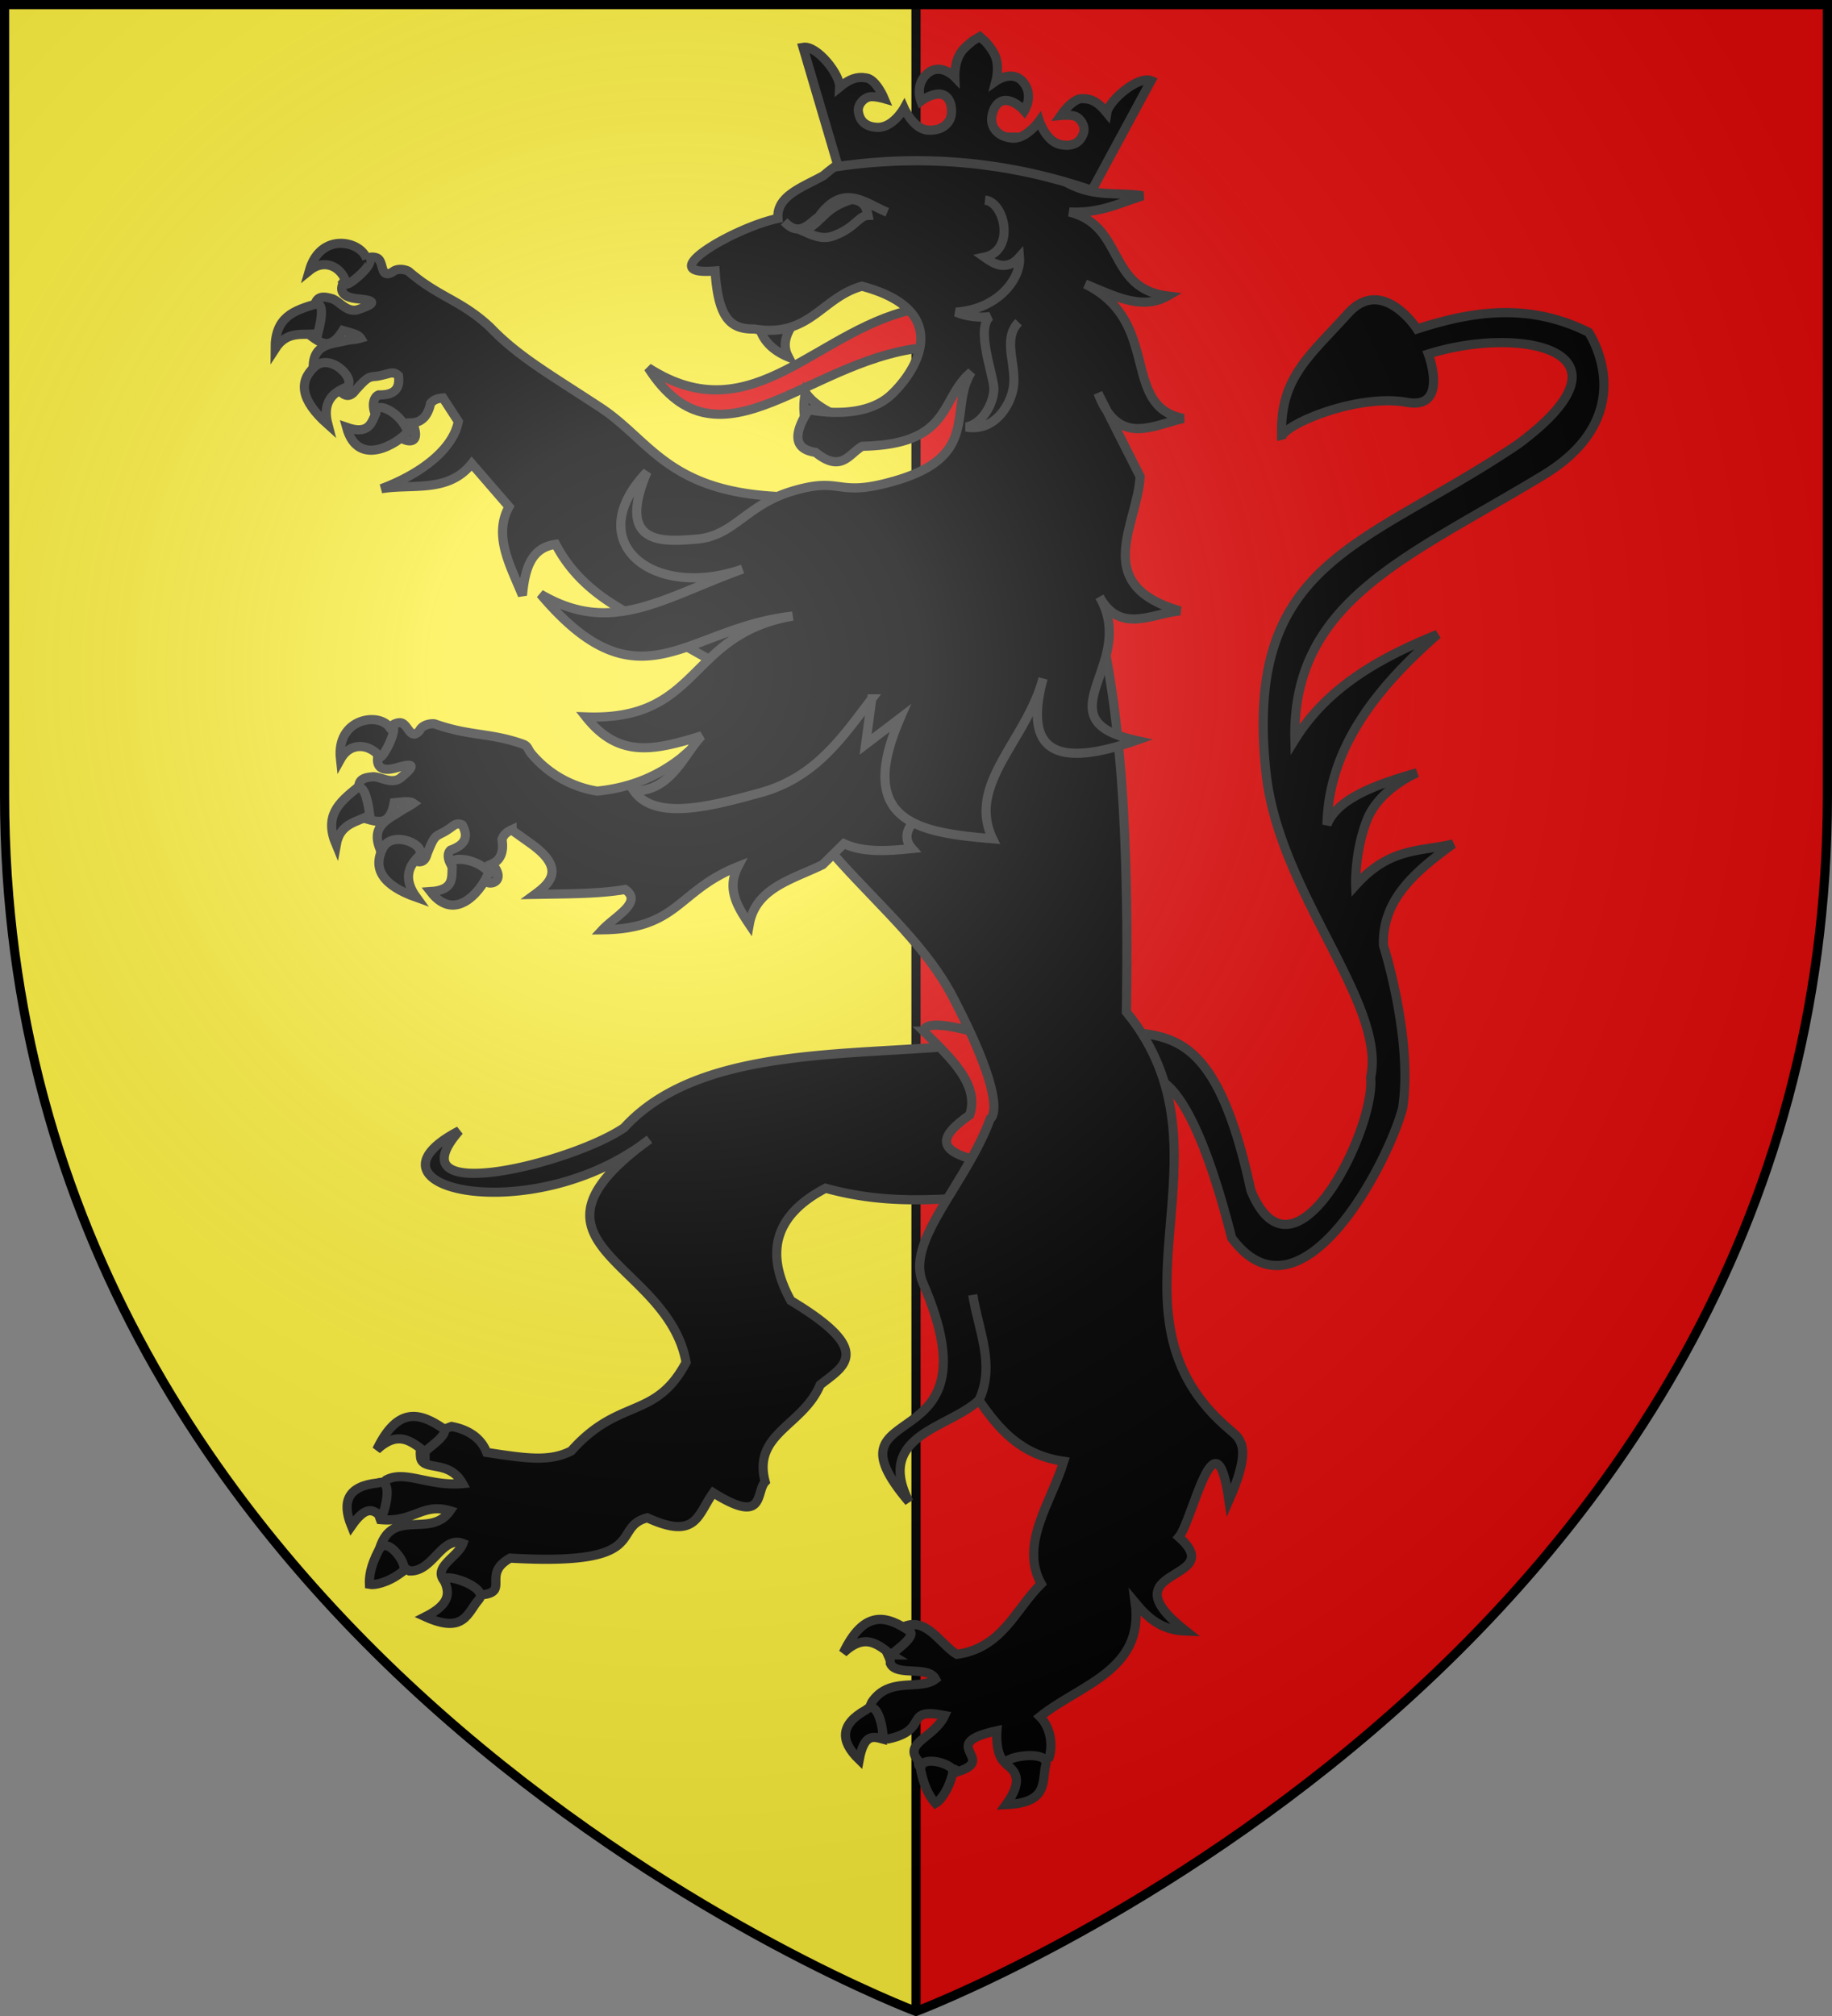 <svg xmlns="http://www.w3.org/2000/svg" xmlns:xlink="http://www.w3.org/1999/xlink" width="600" height="660" stroke="#000"><rect width="100%" height="100%" fill="#808080" stroke="none"/><radialGradient id="c" cx="221" cy="226" r="300" gradientTransform="matrix(1.35 0 0 1.35 -77 -85)" gradientUnits="userSpaceOnUse"><stop offset="0" stop-color="#fff" stop-opacity=".3"/><stop offset=".2" stop-color="#fff" stop-opacity=".25"/><stop offset=".6" stop-color="#666" stop-opacity=".13"/><stop offset="1" stop-opacity=".13"/></radialGradient><clipPath id="b"><path id="a" d="M300 658.5S1.5 546.1 1.5 260.3V1.5h597v258.8c0 285.8-298.5 398.2-298.5 398.2Z"/></clipPath><use xlink:href="#a" fill="#fcef3c"/><g stroke-width="3"><path fill="#e20909" clip-path="url(#b)" d="M300 0h300v660H300z"/><g stroke="#333"><path d="M327.4 340.7c-39.7 6.2-96.2-.9-123 28.5-17.3 11.8-76.1 26.2-54 1-36 18.7 24 32.6 62.3 2.8-47.6 34.6 6 39.5 12 73-10.1 19-21.9 11.3-37.6 29-7.2 3.7-15.1 2.4-27.7.5-2-5.2-6.7-7.6-11.5-8.5-5 1.7-10.9 5.3-10.2 9.5 0 5.7 9.2.8 13.8 9.2-11 1-18.8-4.5-25-1.2-5 3.7-2.7 10.9-1.9 13 11 1 13.7-5.6 22.8-2.9-6.4 9.3-19-1.3-23.1 12.5 1.2 4.5 5.6 4.4 9.8 7.2 7.7.4 10.6-11.7 17.5-9-1.7 4.7-10.8 8-5.4 13 1.9 2.4 6.8 2.9 11.8 3.8 9-1-.3-6.8 9.1-12 47 2.7 32.6-10 44.9-13.2 16.2 7.4 16.4-1 21.6-8.2 17.2 10.8 13.8-.2 17-3.6-4.2-15.8 12.4-18.3 18-31.7 7.4-6 18.4-10.8-9.6-27.6-8.7-15.8-5.2-28.1 11.4-36.8 27.4 7.6 49.2 1.3 73.8 2ZM113 91.7c-1 1.3-3.1 5.4 4 6.1 3.6.4 8.6.9-.2 3.7-3.5.6-5.5-2.8-8-3.7-1.9-.5-4.5-1.3-5.5 1.4a56 56 0 0 1-1.7 10.6c3.5 2.6 6.6 5 10.7-1.6 2.3.7 5 1.2 5.8 2.5-1.7.5-3.4.5-4.7.8-4.8 1.2-11 1-10.8 9 9-2.3 10.7 4 8.6 7.3 1.8 2.2 3.6 2.2 5.2 0 4-4.5 4.5-4.4 6.8-4.6 1.6-.2 3.2-.7 4.4-1 1.3-.3 2.2.1 2.9.8.5 3.8-.8 6.4-6.5 6.3-1.5.6-2.2 3-1.3 5.7 7.6 1.8 7.7 4.3 8.4 8 1 1.4 7.4 3.5 4-4.6 3.7-.2 5.3-3.3 5.9-6.3 1.1-1.4 2.6-1.7 4.1-1.8l5 7.7c-1.7 9-12.1 17.1-25.2 22 10.2-1.7 21.9 1.5 29.6-8.2l12.2 14.1c-5.2 9.5.4 19.2 4.4 29 .8-8.4 2.7-15.6 10.9-16.7 9.6 18.4 27.8 23.6 34.5 28.8l33.2 18.7 11.5-63c-42 0-47.4-18-64.6-29.3-16.6-10.9-26.9-16.7-36-26.2-9.6-9-16.7-9.7-26.7-18.3-.6-.5-3.7-1.4-5.4.2-4.3 2.3-2.5-3.8-5.2-4.7-4.2-1.4-7.7 4-10.3 7.3Zm261.4 261.2c2.4-.4 14.3-5.3 29 52.4 22.6 30.4 51.2-24.4 56-42.6 3.4-22.8-6.3-53.2-6.3-53.2-.5-15.1 10.7-24.4 22.8-33.2-10.4 2.6-20.5.8-31.9 13.5 0 0-.4-10.6 3.6-21.1 4-10.5 16.5-15.7 16.5-15.7-14.2 4-26.4 8.8-29.5 17 .6-25.3 16.2-44.7 36.2-62.3-18.8 7.6-36 17.2-46.7 34.4-1-45.6 37.3-59.8 81.3-86.5 33.1-20 14.9-46.8 14.9-46.8-20.5-10.3-39.7-6.4-56.2-1.1 0 0-11.4-17.6-22.7-5-13 14.4-22.6 21.3-21.6 41-1.8-3.6 23.6-15 40.9-12 14 2.6 7.1-15.8 7.1-15.8 30.1-9.5 71-1.3 29.4 29.5-50 33.8-90 37.5-82.6 107.3 4.1 39.6 39.5 75.6 34.3 100 1.7 16.7-25 71.3-39.2 37.1-9.5-44-21.4-50-36.6-51.6Z"/><path fill="#e20909" d="M302.5 337.6c8.8 8.7 18.4 17.4 15.1 27.4-9.1 6.5-14.1 12.6 9.1 16.2l9-23-18.3-20.8c-10.6-2.7-14.6-2.1-14.9.2Zm-.8-236.8c-33.7 5.7-54.7 42-89.4 19.6 23.6 37 53.7-4.8 93.1-6.8l-3.7-12.8Z"/><path d="M241.9 222.7c13 53.6 53.3 71.5 70.1 103.6 19.2 36.7 12.3 40 12.3 40-8 21.7-28 40-22 53.8 26 60-34.7 36.2-4.6 71.6-11.2-22 13-24 22.9-33.3 6.5 9.4 13.7 18 27.8 20-4.1 13.4-14.6 27.1-7.4 40.1-8.5 8.4-12.7 21-27.6 23.1-5.9-3.4-11.3-15.2-20.7-6.8-6.1 2.7-.7 7.3-1.1 9.8 2 4.4 12.5.5 14.8 5.1-5.1 3.9-15.2-1-20.9 7.6-2.4 4.6.3 11.5 5.4 12 14-3 4.5-10.4 18.5-7.7-3.4 7.4-14 9-8.5 15-1.5 5.2 12.2.4 12.5 3.5 14-4.2-7.3-9 13.1-13.5-.2 3 0 8.1 2.5 10.4 4.3.9 10.5 1.1 14.6-1.6 1.2-3.8.7-9.7-3-13.4 13.1-10.5 34.2-15.1 31.2-37.3 4 4.8 8.4 9 16.6 9.3-27-21.3 14.5-15.9-2.3-30.8 4.5-5.3 12-42.9 16.4-12 7.6-17.2 4-20 .4-23-45.6-38.3 4.2-90.2-34-136.9 1.3-80.7-4.7-122.7-18-157.5Z"/><path d="m286 193-63 55.2c-6.2 4.8-14.7 9.5-27.4 10.8a35.5 35.5 0 0 1-21.6-12.3c-1.2-1.5-1-2.3-2.5-3-10.8-3.9-17.5-2.6-29.1-6.7-.8-.2-4 0-5 2.2-3.2 3.6-3.7-2.7-6.5-2.6-4.4.2-5.8 6.5-7 10.4-.5 1.7-1 6.3 5.8 4.4 3.6-1 8.4-2.3 1.2 3.5-3 1.8-6.1-.6-8.7-.6-2 .2-4.7.4-4.7 3.3 1.3 4.6 2 8 2.2 10.4 4.2 1.2 8 2.5 9.4-5.2 2.4-.2 5-.7 6.3.2-1.4 1-3 1.7-4 2.4-4.2 2.8-10 4.9-7 12.4 7.6-5.5 11.5-.3 10.7 3.6 2.5 1.4 4.1.8 4.8-1.9 2.2-5.6 2.6-5.6 4.7-6.7 1.5-.7 2.8-1.7 3.8-2.4 1-.8 2.1-.8 3-.3 1.8 3.3 1.6 6.3-3.8 8.2-1.3 1.1-1 3.6.9 5.8 7.7-1.1 8.6 1.2 10.6 4.4 1.4 1.6 6.9 0 2.1-5.7 3.4-1.5 3.7-5 3.2-8 .6-1.7 1.8-2.5 3.3-3.2v.2l6.3 4.5c11.1 8 6.4 12.7 1.2 16.5 10.1-.2 20.9-.1 29.5-1.6 6.1 4.1-3.3 8.8-7.4 13.2 25-.3 24.5-12.8 44.4-20.7-3.8 7.3-.2 13.1 3.7 18.9 2.1-11.8 13.8-14.6 24-19.5l7-6.9c6.5 3 14.4 2.4 22.3 1.6-4-4.5-.4-9.3 6.7-14.1 16.8-16.7 15.4-22.5 15.3-43.5Z"/><path d="M292 541.8c-.5-.3 7.7-5.4 6.2-7.6-7.7-5.3-15.1-7.5-22 6.9 7.2-6.7 11.4-2.7 15.8.7ZM127.5 238c3.8-1.7-1.1 8.9-3 10-2.8-4.1-9.5-5.7-13 .6-1.5-13.4 12.4-15.5 16-10.6Zm-10.3 19.8c1.7-.4 3 2.3 3.9 9-3.8 2.4-9.7 2.4-11 9.8-4-9.5.7-13.7 7-18.8Zm42.9 27.8c-4.2-5.1-14.4-5.6-12-1.7-.2 3.4.7 7.5-7.1 8 8.7 11.3 17.8-2.2 19-6.3ZM113 127c4.7-1.9-4.4-11.8-9.9-7-5.4 4.9-4.7 11 4.3 19-1.7-6.5.7-10 5.5-12Zm20.5 14.4c-1.9-6.3-11-10.7-10.4-6.1-1.4 3-2.2 7.2-9.6 4.6 3.8 13.9 17.3 4.8 20 1.5Zm5.7 334c-.5-.4 7.8-5.4 6.2-7.6-7.7-5.3-15.1-7.6-22 6.8 7.2-6.6 11.4-2.6 15.8.7Zm-14.4 21c.4 1.3 4.9-12.9-1.1-10.9-9.7 1-11.9 6-8.6 14.1 5-7.2 7.3-5.1 9.7-3.2Zm6.8 18.3c1.6-.6.4-3.8-1.5-6-1.9-2.4-4.6-4-6-1.3-3 5.7-3.2 9.2-3.1 11.3 1.5.3 5.9-.4 10.6-4Zm25.2 9c3.7-4.3-13-9.5-11.2-6 1.6 3.7 2 7.4-6.3 11.6 12.8 5.8 13.8-1.4 17.5-5.6ZM120 84.9c4.2-.1-4.4 7.8-6.5 8.2-1-5-6.6-9-12.2-4.5 3.7-13 17.3-9.6 18.8-3.7Zm-16.1 14.5c1.7.4 1.9 3.3.2 9.8-4.4.8-9.9-1.4-14 5 0-10.4 5.9-12.5 13.8-14.8ZM137 280.5c3.7-3.6-8.6-9.2-11.7-2.7-3.2 6.5-.2 12 11.1 16-4-5.5-3.1-9.7.6-13.3Zm175 300c1-1.4-2-3.1-5-3.7-2.9-.6-6-.1-5.4 3 1.3 6.2 3.4 9 4.8 10.6 1.3-.7 4.2-4 5.6-9.8Zm-23-11.2c.8 1-.7-13.8-5.4-9.5-8.5 4.7-8.5 10.2-2.2 16.3 1.6-8.6 4.6-7.6 7.6-6.8Zm53.5 8.5c1.4-5.4-15.8-2.5-12.7 0 3.2 2.4 5.1 5.5-.3 13 14-.6 11.7-7.5 13-13ZM248.5 106.3c1 5 4.5 8.4 9.7 10.6-3.1-6 1.5-10.3 4.1-15m1.5 39c0-4.2-1.2-6.9 0-12.4 3.5 5 8.8 6.5 13.3 9.5"/><path d="m285.5 228.8-2 14.9 11.3-8.6c-15.1 34.6 7 37.5 30.3 39.5-8.6-17.9 11.2-32.3 16.5-52.5-5.3 20-.3 31.1 30.5 20.3-31.8-7 1-25-12-47 6.8 12.3 17.2 5.4 26.4 4.6-29.4-8.5-14-28-13.1-44l-13.8-27.3c6.8 17.7 17.8 10.5 28 8.3-20.8-4.1-7-31.7-32.2-44 9.2 3.7 18.5 8.8 27 3.9-20-2.5-13.9-22.9-32.2-27.5 10.3.5 16.5-3 24.1-5.3-8.7-1.4-16.6.9-26.4-5.2l-15.2-14-37.6-.4a60.4 60.4 0 0 0-25.4 13c-6.8 3.8-15.5 6.6-14.9 14-14.4 3-41.7 19-20.6 17.2 1 15 4.7 19.2 12.8 19 18.2 3 22-10.3 35.3-14 30 8 18.2 27.5 9.5 35.6-9.5 8.8-26.9 4.8-26.9 4.8-5.4 8.3-4.7 13 2.2 14 8.5 6.9 11 .4 15.3-2 29.7-.6 25.2-15.6 35.7-24.3-7.8 12.6 4 28.4-27.9 36.4-16.4 4.2-14.8-2.1-30.4 2.5-15.5 4.5-19.4 14.9-31.8 15.8-11 .9-26.3 2.1-16.1-22-22 23 1.9 42.1 31.3 31.8-26.5 9.6-42.9 21.9-66.2 8.2 32.6 38.6 47.5 11 82.6 7.2-34.8 6-29.8 34.4-67.7 33 10.9 13.8 22.6 10.9 37.9 6.2-5.6 5.7-10 18.3-22.2 18 7 10 25.5 5 41.5.6 18.2-5 27-18.5 36.4-30.7Z"/><path fill="none" d="M263.3 75.8c4.5 2 7 2.7 10.7 1 6-2.4 7.4-6.2 10.3-6.3-.5-2.5-1.3-4.8-5.4-5.2-9.2 3-8.4 6.2-15.6 10.5Zm59.3-10.3c6.6.7 10 16.6-.2 18.7 2.8 2 7.2 4.9 11.5 0 .6 6.7-6.7 17-20.8 18 3.2 1.4 8.2 2 11.2 1.4-5.1 3.9 1.6 20.4 1.2 24.2-.4 5.1-4.2 11.2-9.1 12 8.9 1.6 14-6.3 15.3-12 1.8-7.6-3.8-16.5 1.9-22.3m-76.8-33c5 5.3 8 .8 11.3-1.5 8.1-11.3 15.2-4.5 22.5-1.5m30 389c5.5-11.7-.2-23-2-34.6"/><path d="M377 26.4c-4.3-1.7-13.9 6.6-14.5 10.5-2.7-3.3-4.9-4.6-7.8-4.6-3.3-.4-7.3 5.5-7.3 5.5s3.2-.3 4.8.3c1.6.6 3.3 3 2.7 5.3-.5 1.8-2.2 4.9-7.2 4-5-.7-7.3-7.8-7.3-7.8s-4.5 6.3-9.2 5.6c-4.8-.6-6.7-3.8-6.4-6.7.3-2.9 2-5.9 5-5.6 3 .3 5.7 3.4 5.7 3.4s3.2-5-.3-9.3c-3.5-4.4-9-.5-9-.5s1.3-5-.4-8.5c-.8-1.7-2-3.2-3-4.3l-1.9-1.7-2.2 1.3c-1.2 1-2.7 2.1-3.8 3.6-2.4 3.2-2.2 8.3-2.2 8.3s-4.6-4.8-8.9-1.2c-4.3 3.6-2.2 9.1-2.2 9.1s3.2-2.5 6.3-2.3c3 .3 4 3.6 3.7 6.5-.3 2.8-2.8 5.6-7.6 5.3-4.8-.2-7.9-7.2-7.9-7.2s-3.6 6.5-8.8 6.3c-5-.2-6-3.5-6.2-5.4-.1-2.4 2-4.3 3.7-4.6 1.7-.3 4.8.6 4.8.6s-2.7-6.5-6-6.8c-2.9-.5-5.3.3-8.6 3 .2-4-7.4-13.8-12-13l11.5 39c29.6-4.3 57.4-1 83.1 7.8Z"/></g><use xlink:href="#a" fill="url(#c)"/></g></svg>